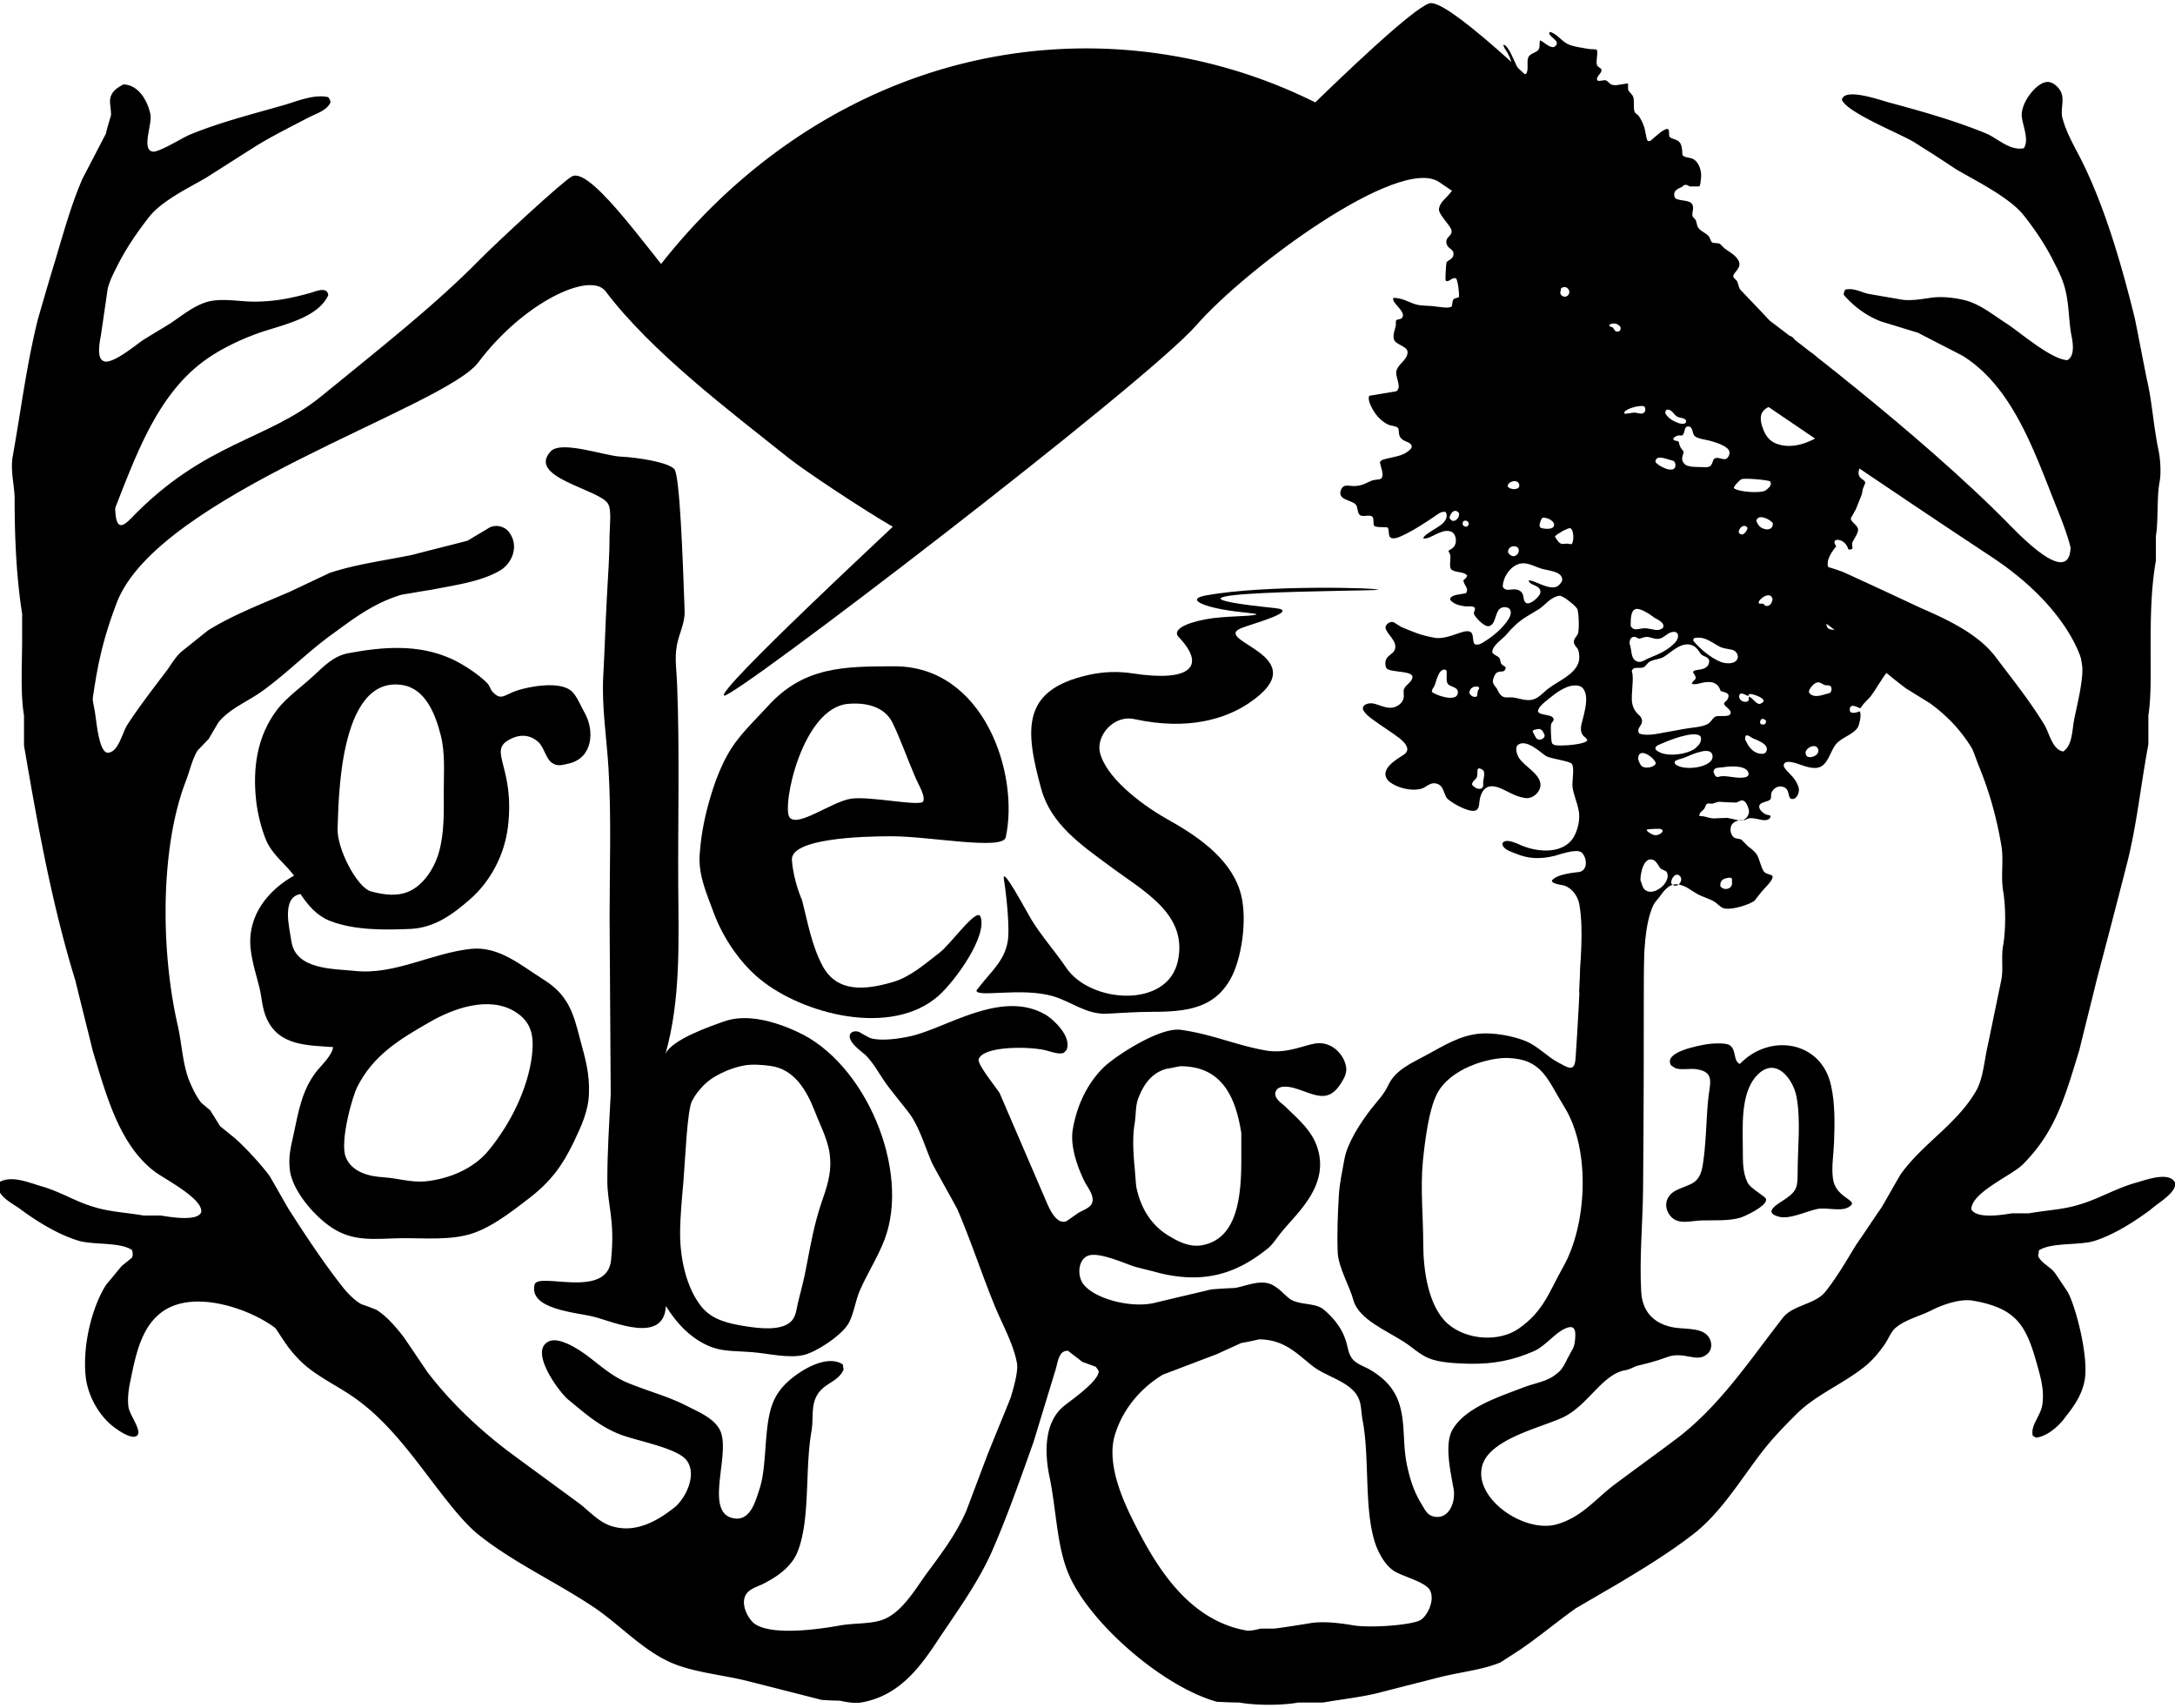<svg xmlns="http://www.w3.org/2000/svg" x="0px" y="0px" viewBox="0 0 579.8 455.2" enable-background="new 0 0 579.80 455.20"><path d="M240.2 141.9 363.8 34.7s-3.9-2.4-5.9-3.5a137 137 0 00-68.3-18.3c-46.8 0-88.5 23.8-116.3 61.3l-2.6 3.5z"/><path d="M193 185.4c1.9 1.4 112.6-83.4 125.9-98.7 13.4-15.3 54-45.3 64.7-38.2 7.8 5.2 98.4 67.7 147.1 99.8 20.4 13.4 25.8 28.3 25.1 33.7-1 8 1.7-12.4-.3-23.2-1.4-7.5-3-14.2-3.4-15.5-2-5.5 6 19.5-16-3-24.5-25.1-64.3-54.8-64.3-54.8S389.6-2 381 .9c-8.7 2.9-68.4 64.2-71.5 68.3-3.1 4.2-70.5 70.4-70.5 70.4-5-4.3-9.8-8.9-14.6-13.9-14-14.9-26.7-31.5-40.7-46.4-8.7-9.3-25.8-35-31.2-32.3-2.4 1.2-20.6 18.1-24.5 22.1-11.9 12.1-25.9 23.1-42.2 36.4-14.6 12-31.2 12.2-51 32.8-9.1 9.5 2.3-25.6-13.7-5-12.9 16.7-1.7 82.8 3.3 54.7 1.1-6.1 1.6-13.9 6.7-27.3 11-28.9 87.3-52 96.4-64.1 12.1-16.1 29.8-24.3 33.9-19 12.2 16.2 33.2 32 48.6 44.3 4.3 3.5 21 14.5 28 18.5 0 .1-46.8 43.5-45 45"/><path d="M261.4 262.6c2.8-3.6 6.3-6.5 7.2-11.5.7-3.5-.4-13.2-1-16.8-.5-3.6 5.5 7.7 7.4 10.9 2.7 4.4 6.2 8.3 9.2 12.7 6.3 9.5 27.1 11.1 29.8-1.8 2.7-12.6-9.3-18.6-18.5-25.5-7.3-5.4-15.3-10.9-17.9-20.2-4.4-16-5.4-26.5 12.6-30.5 4-.9 8-1 11.8-.4 15.7 2.4 19.5-2.1 12.2-9.7-1.7-1.8 1.4-3.6 7-4.7 5.3-1 11.9-.7 13.7-1.3.7-.3-4.2-.5-8.7-1.3-5.3-.9-10.2-2.8-4.7-3.8 15.9-2.9 46.2-2 45.9-1.5-.3.4-72 .3-27.4 4.9 6.6.7-5.9 4.1-8.8 5.2-9.3 3.5 20.8 7.4 1.6 20.2-6 4-15.9 7.3-30.3 4.2-5.7-1.3-10.3 4.5-9.3 8.8 1.5 6.5 10.5 13.6 17.7 17.7 7.9 4.4 16.7 10.2 19.6 19.1 2.1 6.4.8 16.7-1.9 22.5-4.3 9-12.1 9.9-21.6 9.9-4.1 0-7.9.3-12 .5-5.5.2-9.3-3.2-14.4-4.7-8.5-2.4-20.3.5-20.3-1.5z"/><path d="M238.5 177.6c-13.5 0-24.2.1-33.7 10.5-2.9 3.2-5.6 5.7-8.3 9.2-3.8 4.9-6.1 11.3-7.7 17.2-1.2 4.3-2 9-2.3 13.5-.3 5.5 1.9 10.2 3.8 15.4 2.4 6.5 7 13.3 12.3 17.6 11.5 9.4 35.1 15.5 47.6 4.4 4.6-4.1 13-15.9 11.2-21-.9-2.8-7.8 7.1-10.9 9.5-3.9 3-7.7 6.4-12.3 7.8-7.4 2.2-15 3-18.9-4.2-2.9-5.4-4-11.7-5.5-17.6 0 0-2.3-5-2.7-10.7-.3-5.7 18.4-6.3 26.6-6.3 10.1 0 29.6 3.8 30.4.3 3.7-16.9-5.8-45.6-29.6-45.6m7.6 36c-.7 1.5-14.3-1.5-19.3-.7-5.1.8-14.1 7.7-16.3 5s3.3-29.4 15.7-30.3c4.8-.4 9.6.8 11.7 5 2.2 4.5 3.9 9.5 5.9 14.1.8 2.1 3 5.4 2.3 6.9"/><path d="M212.5 275c-5.6-2.6-13.4-5-19.6-2.7-3.7 1.3-13.8 4.8-15.5 8.6 4.1-14.5 3.5-29.9 3.4-45-.1-17.8.4-35.6-.3-53.5-.1-3.4-.7-6.8-.1-10.2.5-3.1 2.2-6 2.1-9.2v-.3c-.5-14.4-1.3-35.7-2.7-37.6-1.5-1.9-10-3.2-14.5-3.4-4.1-.2-15.7-4.4-18.5-1.4-6.5 7 13.1 10.1 15.3 14 1 1.7.4 6.2.4 8.1 0 5.5-.4 10.9-.7 16.4-.4 7.2-.6 14.4-1 21.6-.4 8.1.9 16.1 1.4 24.2.8 13.4.3 26.7.3 40.1l.3 47c-.4 7.7-.9 15.3-.9 23 0 6.5 2.1 10.3 1 21.1-1 10.7-19.5 3.1-20.4 6.6-1.6 6.7 11.3 7.4 15.9 8.6 5.1 1.3 18.6 7.4 19.1-2.9 2.9 4.7 6.9 9 12.3 11 3.2 1.2 7.2 1 10.6 1.3 4.2.3 10 1.8 14.1.7 3.3-.9 9.4-4.9 11.4-7.9 1.6-2.3 2.1-6.5 3.3-9.2 2-4.6 4.8-8.9 6.6-13.6 7-18.5-5.1-47.2-23.3-55.4m6.5 45.5c-1.9 5.6-2.9 11.1-4 16.9-.6 3.4-1.5 6.6-2.3 9.9-.4 1.7-.5 3.6-1.8 4.9-2.7 2.7-8.9 1.8-12.2 1.3-4.3-.7-8.8-1.6-11.7-5.2-4.1-5.1-5.7-13-5.7-19.4 0-4.9.5-9.4.9-14.2.5-6.2 1-19 2.3-21.3s1.6-2.4 2.5-3.5c2.5-3 7.5-5.2 11.3-5.9 2.2-.4 4.8-.2 7 .1 6.5.8 9.8 6.7 11.9 12.1 1.6 4.2 3.9 8.2 4.1 12.8.3 4-1 7.8-2.3 11.5"/><path d="M144.9 261.1c-5.9-3.7-11.8-8.9-19.2-8.2-10.6 1.1-20.4 7-31 5.9-5.9-.6-15.8-.3-17-7.8-.6-3.9-2.7-11.8 2.4-12.7 2 3 4.3 5.7 7.7 7.1 6.6 2.6 14.6 2.5 21.6 2.2 6.4-.3 11.2-3.8 15.9-7.9 5.5-4.8 9.2-11.9 10.1-19.3 1.9-15.8-5.2-20 .1-23.1 3.2-1.9 5.9-1.3 7.8.3 1.7 1.3 2.1 4.5 3.8 5.7 1.5 1.1 2.8.6 4.6.2 6.3-1.5 6.9-8.7 4.1-13.6-1-1.7-2.1-4.7-3.7-5.9-3.2-2.4-10.6-1.1-14.1 0s-4.3 2.9-6.6.5c-.7-.7-.8-1.7-1.6-2.5-2.4-2.4-6.6-5.1-9.5-6.4-8.8-4-18.3-3.2-27.4-1.5-3.9.7-6.5 3.4-9.3 6-3.1 2.9-7.1 5.7-9.6 8.9-5.5 7.1-6.7 15.8-5.7 24.6.4 3.4 1.4 7.4 2.7 10.5 1.7 3.8 4.9 6 7.4 9.3l.5-.3c-7.4 4-13 10.9-12.1 19.7.4 3.7 1.5 7 2.4 10.6.6 2.6.7 5.5 1.9 8.1 3.3 7.3 10.8 7.1 17.7 7.6-.3 2.3-3.2 4.9-4.6 6.7-3.7 4.9-4.6 10.3-5.9 16.4-.8 3.7-1.5 6.1-1 9.9.7 4.8 5.2 10.4 9.1 13.6 5.9 4.9 11 4.7 18.2 4.4 6.2-.3 13.3.6 19.4-.8 6-1.3 12.1-6.1 16.9-9.8 5.9-4.5 9-8.8 12-15 2-4.2 4-8.4 4.1-13.1.2-5.3-1-9.4-2.4-14.5-1.8-7.2-3.3-11.8-9.7-15.8M90 220.7c.3-5.4-.1-40.9 17.3-38.1 6.2 1 8.8 7.9 10.2 13.4 1.2 4.7.8 9.9.8 14.8 0 5.5.2 11.1-1.3 16.4-1.2 4.2-4.1 8.8-8.2 10.5-2.9 1.2-6.2.9-9.9-.1s-9.2-11.5-8.9-16.9m51.8 60.7c-1.1 8.9-5.8 18.3-11.6 25.3-4 4.9-10.7 7.6-16.9 8.2-3.8.3-7-.8-11-1.1-3.6-.2-8.4-1.2-10.1-5.3-1.7-4 1.7-16.3 3.1-18.9 4.2-8.3 11.2-12.6 19.3-17.2 6.2-3.6 15.7-7 22.6-2.8 4.6 2.8 5.2 6.6 4.6 11.8m303.7 2.6c-2.3-3.6 7.3-5.3 9.7-5.7 1.4-.2 4.9-.4 5.9.3 1.9 1.3.8 4.1 2.7 5 7.9-8.3 21.7-6.2 24.3 5.7 1.1 4.8 1 10.3.8 15.4-.1 2.9-.7 6.3-.3 9.3.5 5 6.2 5.8 4.9 7.2-2 2.2-6.5.4-9.3 1.1-2.7.6-7.3 2.8-10 2-4.6-1.2 0-3.5 2-4.9 2.8-2 3-3.1 3-6.8 0-6.5.9-14-.3-20.3-.9-4.7-5.6-11-10.6-5.6-4.5 4.8-3.7 14.1-3.7 20.3 0 2.9 0 5.5 1.2 8.1.8 1.8 5 3.8 5 4.6.2 1.8-5.8 4.6-7 4.9-3.2.9-7 .6-10.3.7-2.9.1-6.3 1.3-8.3-1.3-1.8-2.3-1.2-5.2 1.4-6.6 3.8-2 6.4-1.4 7.3-6.8.9-5.5.9-11.5 1.4-17 .4-4.7 2.1-7.8-3-8.6-1.6-.3-4.2.3-5.7-.3z"/><path d="M455.2 356c-2-2.3-6.8-1.6-9.7-2.3-4.8-1.1-7.7-4.2-8-9.4-.5-9 .4-18.1.5-27.2.2-20.9.2-41.6.2-62.6l-16.8 1.2c-.3 8.8-.8 17.7-1.4 26.5-.3 3.7-2 2.4-4.8.9s-5.3-4.3-8.5-5.6c-3.4-1.4-8.5-2.3-12.2-2-5.4.5-9.6 3.2-14.4 5.8-3.9 2.1-8.1 3.9-10 7.9-1.2 2.6-2.9 4.2-4.6 6.4-2.8 3.6-6.3 9-7.1 13.3-.6 3.5-1.3 6.3-1.5 9.8-.3 5-.5 10.2-.3 15.2.2 3.9 3.2 9 4.2 12.7 1.4 5.1 9.1 8.2 13.5 11.1 2.2 1.4 4.1 3.3 6.5 4.3 3.1 1.3 7.6 1.4 11 1.5 6.4.1 11.5-.9 17.2-3.4 3.1-1.4 5.5-4.9 8.5-6.1 2.7-1.1 2.6 1.3 2.3 3.7-.3 3.1-3.9 5.6-2 8 0 0 13.8.8 26.7-4 4.1-1.5 7.4 1.2 9.9-.3 2.1-1.1 2.3-3.6.8-5.4m-38.5-18.3c-3.7 6.5-5.1 11.7-11.8 16.4-5.3 3.7-13.9 3.1-18.9-1.2-5.3-4.6-6.6-14.5-6.6-21.3 0-7.4-.8-14.7-.1-22.1.6-5.8 1.6-13.8 3.8-18 3.5-6.8 13.9-9.7 19-9.5 9.1.4 10.3 5.6 15 13.2 7 11.4 5.9 31.4-.4 42.5"/><path d="M579.8 315.2c-1.6-3.1-8-.6-10.6.1-5.5 1.6-9.8 4.3-15 5.8-4.1 1.3-8.8 1.5-13.3 2.3h-4.6c-2.9.5-9.5 1.5-10.8-1.1.1-4.5 10.8-9 13.7-11.9 8.6-8.6 11.1-17.4 15.1-30.5 1.5-6.2 3.1-12.4 4.6-18.6 2.8-10.6 5.6-21.3 8.3-31.9 2.5-10.2 3.5-20.3 5.5-31v-7.7c.8-5.1.6-11.7.6-17.6 0-8.5.1-16.3 1.4-23.6v-6.6c.7-4.1.2-10.4 1-14.5.5-2.7.1-6.8-.4-8.9-1.3-6.5-1.6-12.4-3-18.4-1.1-5.4-2.1-10.8-3.2-16.2-3.6-14.6-8.1-30-14.3-42.3-1.8-3.6-3.8-6.8-5-11.1-.6-2.3.6-4.9-.4-7-.5-1.1-2.2-3-4.1-2.6-2.7.5-6.9 5.8-6.3 9.5.4 2.6 1.9 6 .5 8.1-3.7.8-7.1-2.7-10-3.9-8.2-3.4-17.1-5.9-26-8.3-2.5-.7-11.9-4-12.5-.7 1.4 3.4 15.2 8.9 19.1 11.2 3.8 2.4 7.6 4.8 11.3 7.3 5.5 3.2 14.2 7.5 18 12.2 3.1 3.9 6 8.2 8.3 12.9 1.3 2.5 2.5 5 3.1 8.1.8 3.8.7 7.6 1.4 11.1.5 2.5.8 5.6-1.1 6.6-4.4-.2-12.8-7.6-16.4-9.9-3.3-2.1-6.9-5.1-11-6.1-2.5-.6-6.1-1.1-9.2-.6-2.1.3-5.4.9-7.9.4l-8.7-1.5c-1.9-.5-3.8-1.6-6-1.1-.2.4-.4.7-.4 1.4 2.6 3 6 5.6 10 7.1l9.8 3c4 2.1 8 4.1 12 6.2 12.8 8.1 18.5 24 24.4 39 1.6 4 3.3 8.1 4.4 12.5 1.1 4.3 1.5 9.7 1.5 14.7 0 5.2.6 11.2 1.4 16 .6 3.2-1.3 10.9-1.9 13.8-.8 3.5-.5 7.7-3.1 9.4-2.8-.4-3.7-4.8-4.9-6.9-3.9-6.5-8.7-12.4-13.2-18.4-4.6-6-12.6-9.8-20-13-6.8-3.2-13.7-6.4-20.5-9.5-8-3.1-16.7-3.6-25.9-5.6-3.9-1.1-7.8-2.1-11.7-3.2-1.7-1-3.3-2.1-5-3.1-1.5-.8-3.6-1.2-5-.1-4.2 3.1-2 9.1 1.5 11.2 6.4 3.8 15.2 3.8 23.7 5.8 5.1 1.3 10.1 3.5 14.1 6.1 8.9 5.9 16.6 13.6 25 19.9l6.3 3.9c4.6 3.3 8.5 7.4 11.4 12.3.7 1.7 1.3 3.5 2 5.2 2.5 6.2 4.4 12.8 5.7 20.4.7 4-.2 7.9.5 12.3.7 4.1.7 10.2 0 14.3-.6 3.4.1 6.1-.5 9.3l-3.6 17.4c-1 4.3-1.2 8.9-3.2 12.3-5.2 8.9-14.3 14-20.1 22.2-1.7 2.9-3.3 5.8-5 8.7-2.3 3.3-4.5 6.7-6.8 10-2.7 4.4-5.1 8.6-8.2 12.5-2.7 3.4-8.6 3.5-11.3 6.9-8.9 11.4-16.8 23.5-28.4 32.3-5.6 4.2-11.3 8.3-16.9 12.5-4.8 3.7-8.4 8.4-15 10.3-8.5 2.4-21.7-6.5-20-15.1 1.4-7.3 14.8-10.4 21.2-13.2 7.1-3.1 10.8-11.8 17.2-12.8 1.8-.3 7.9-3.7 8.3-5 0-.3-.1-.6-.1-1-2.7-1.6-15.4-2.5-19.7-1.4-2.4.6-3 2.5-4.1 4.5-1.7 3.2-1.9 3.1-3.4 4.3-2.1 1.6-5.3 2.1-8 3.1-6.7 2.6-15.5 5.3-19.1 11.2-2.4 3.9-.6 11.4.2 16 .6 3.7-1.4 8.3-5.4 7.3-1.7-.4-2.3-1.9-3.1-3.2-2-3.2-3.2-6.7-4.1-11.3-.9-5-.4-10-1.6-14.5-1.2-4.8-4.1-7.7-7.9-10-1.8-1.1-4-1.6-5.1-3.3-1-1.4-1-3.2-1.7-5-1.1-3.3-3.7-6.3-6.2-8.2-2.4-1.4-5.8-.9-8.3-2.3-2-1.4-3.6-3.8-6.3-4.4s-6.2.9-8.6 1.3c-2.1.1-4.3.2-6.4.4-4.9 1.2-9.8 2.3-14.7 3.5-6.5 1.7-16.8-1.1-19.5-5.2-1.6-2.5-1-6.7 1.8-7.4 2.9-.8 9.8 2.3 12 3 2.2.6 4.4 1.1 6.6 1.7 12.9 3.2 21.4-.5 28.8-6.4 1.4-1.1 2.4-2.7 3.5-4.1 4.1-5.2 13-12.4 10-22.5-1.4-4.9-5.3-8-8.5-11.2-.9-.9-3.7-2.5-2.6-4.4.8-1.5 3.4-1.1 5.1-.6 5.2 1.6 8.7 4.2 12.2-1.4.6-1 1.7-2.6 1.3-4.5-.6-3.2-3.9-6.9-8.5-6-3.5.7-7.7 2.7-12.9 1.8-8.3-1.5-14.1-4.3-22.6-5.5-5.8-.8-17.9 7.3-20.7 10.1-4 4-6.9 9.5-8.1 16.3-.9 5 1.7 11.2 3.2 14.2.6 1.2 2.7 3.7 1.9 5.6-.6 1.4-2.6 1.9-3.8 2.7l-3 2.1c-3.2 1.2-5.2-5-6.1-6.9-3.9-9.1-7.8-18.1-11.7-27.2-.9-1.5-6.1-7.8-5.6-9.1 1.3-3.5 13.2-3.4 17.6-2.4 1.4.3 3.8 1.3 5.1.7l.7-.7c1.5-3.6-3.4-8-5.2-9.2-11.8-7.3-26.6 3.3-36.4 5.5-2.7.6-7.7 1.4-10.7.5-1-.5-1.9-1-2.9-1.6-1-.4-2.1-.2-2.5.6-.7 2 3 4.5 4.1 5.5 2.4 2.4 3.9 5.5 6 8.3 1.9 2.5 3.9 4.9 5.8 7.4 2.7 3.8 4 8.6 6 13.2 2.2 4.1 4.5 8.1 6.7 12.2 3.5 8.1 6.3 16.7 9.7 25.1 1.9 4.9 5.3 10.7 6.2 16 .4 2.3-1.1 7.2-1.7 9.2-2 5-4.1 10-6.1 15-1.9 5-3.8 10.1-5.7 15.1-2.7 6.2-6.7 11.5-10.5 16.6-3 4.1-6.3 10-11.2 12.2-3.5 1.5-7.8 1-12.2 1.8-5.6 1-17.7 2.7-22.4-.4-1.7-1.1-4.2-5.4-2.3-8.1.9-1.3 2.9-1.9 4.4-2.6 3.7-1.9 7.4-4.4 9.1-8.3 3.6-8.7 2-21.9 3.8-32.3.5-2.8.1-5.2.7-7.7 1.4-5.4 6.2-4.9 7.9-8.9-.1-.4-.2-.9-.2-1.3-3.6-2.4-9 .5-11.3 2-3.2 2.1-6.1 4.7-7.5 8.6-2.4 6.4-1.3 16.3-3.5 22.8-1 2.9-2.3 8.4-6.8 7.6-8-1.4-.9-16.8-3.5-23.1-1.4-3.5-6-5.3-9.3-7-4.9-2.5-10.5-3.9-15.9-6.2-3.7-1.6-6.9-4.4-9.9-6.7-1.7-1.3-7.5-5.5-10.6-4.2-5.7 2.5 2.9 13.8 5 15.5 4.3 3.5 8.2 7.1 13.8 9.3 4.6 1.8 15.2 3.6 17.8 6.9 3.1 4-.6 10.6-3.2 12.6-3.8 3-9.9 7.1-16.7 5-3.4-1-6-4-8.6-6l-16.9-12.4c-8.8-6.4-17-14-23.6-22.6l-6.3-9.3c-2-2.6-4.6-5.7-7.4-7.4-1.3-.5-2.5-1-3.8-1.4-1.7-.8-3.6-2.8-4.8-4.2-5.3-6.7-10.2-14.1-14.8-21.3-1.7-2.9-3.3-5.8-5-8.7-2.2-3-7.1-8.4-10-10.7l-3.2-2.6c-.9-1.4-1.8-2.9-2.7-4.3-.8-.6-1.5-1.3-2.3-1.9-1.3-1.6-2.4-3.9-3.2-5.8-1.8-4.4-2-9.9-3.1-14.8-4.6-19.9-4.7-47.4 2.1-65.1 1.1-2.8 1.7-5.9 3.2-8.3 1-1 1.9-2 2.9-3 .9-1.5 1.7-2.9 2.6-4.4 3-3.8 8.1-5.7 12-8.6 6.2-4.5 11.7-10.1 18-14.7 5.8-4.2 11.2-8.5 18.9-10.8 2.6-.4 5.2-.9 7.9-1.3 6.6-1.3 13.4-2.2 18.4-5.2 3.3-2 5.1-6.8 2.1-10.4a4.3 4.3 0 00-5-1c-1.9 1.2-3.9 2.3-5.8 3.5-4.9 1.3-9.9 2.5-14.8 3.8-7.9 1.6-15 2.5-22 4.8l-10.8 5.1c-7.4 3.2-15 6.1-21.6 10.2-2.3 1.8-4.6 3.7-6.9 5.5-1.6 1.3-2.7 3.2-3.9 4.9-3.6 4.8-7.3 9.5-10.7 14.7-1.3 1.9-2.3 7-4.9 7.5-2.8.8-3.4-8.9-3.9-11.4-1.2-6-1.7-12-.6-18.4.4-2.5.1-5.3.5-7.3 1-5.1.1-10.2 1.2-14.9 1.1-5.2 3-9.7 4.8-14.2 5.9-15.1 11.6-30 24-38.7 4.4-3.1 10.6-6 16.2-7.7 6.1-1.9 13.7-3.9 16.2-9.3-.2-2.3-3-1.2-4.5-.7-4.6 1.3-9.4 2.4-15.3 2.4-4 0-9-1.1-12.9.2-3.6 1.2-6.5 3.7-9.4 5.6-2.4 1.5-4.8 2.9-7.2 4.4-1.6 1-8.5 6.9-10.7 5.6-1.7-.8-1-4.8-.6-6.8L28.7 77c.6-2.4 1.7-4.4 2.7-6.4 2.4-4.7 5.2-8.7 8.2-12.6 3.4-4.4 10.3-7.7 15.3-10.6 4.6-2.9 9.1-5.8 13.7-8.7 4.3-2.6 8.9-4.9 13.5-7.3 2.1-1.1 5-1.9 6-4.1-.1-.8-.3-1-.6-1.4-3.8-.9-8.6 1.2-11.8 2.1-8.7 2.5-17.1 4.6-25.1 7.9-1.8.7-8.4 4.9-10 4.5-2.9-.7 0-7.2-.5-9.9-.7-3.5-3.1-7.9-7.2-8-1.8 1-4 2.2-3.5 5.5.1.9.2 1.8.2 2.7-.5 1.7-1 3.3-1.4 5-2.1 4-4.1 7.9-6.2 11.9-3 6.9-5 14.2-7.3 21.9-1.6 5.2-3.1 10.4-4.6 15.6-3 12-4.4 23.6-6.7 36.5-.7 4 .5 7.8.5 11.4 0 10.7.5 21.1 2 30.6v6.8c0 6.6-.5 14.4.5 20.3v8c3.8 22.3 7.6 42.9 13.7 62.7 1.5 6.2 3.1 12.4 4.6 18.6 3.8 12.6 7.3 25.4 16.7 32.4 2.4 1.8 13.1 7.3 12.2 10.8-1.1 2.4-8.2 1.2-10.7.8h-4.6c-4.6-.8-9.2-1-13.3-2.3-4.8-1.4-8.6-3.9-13.6-5.4-3.6-1-8.5-3.3-11.9-1-.8 3.3 3.9 5.5 5.8 6.9 4.3 3.2 10 6.8 15.6 8.5 4.1 1.2 11.1.3 14.3 2.5.2.8.3 1.5-.1 2.1-.9.7-1.7 1.4-2.6 2.1-1.4 1.6-2.7 3.3-4.1 4.9-3.4 5.1-6.4 15.2-5.6 24.2.5 5.9 4.1 11.5 8 14.2 1.1.8 5 3.5 6 1.6.6-1.5-2.1-5.1-2.5-7-.4-2.2 0-5.2.4-6.9 1.6-8.1 3.2-15.1 8.9-19 8.7-5.8 23.6-.2 29.8 4.6 1 1.4 1.9 2.9 2.9 4.3 1.6 2.3 3.8 4.7 6 6.4 4.1 3.2 9.1 5.5 13.2 8.6 9.6 7.1 16.4 17.6 23.8 26.9 2.5 3.1 5.3 6.5 8.3 8.9 9.3 7.4 20.3 12.4 30.4 19.1 6.7 4.4 12.8 11.2 20.3 14.7 6 2.8 13.7 3.4 20.7 5.1 6.7 1.7 13.4 3.4 20 5.1 1.6.1 3.2.2 4.8.2 1.5.3 3.7.8 5.7.5 10.7-1.8 16.3-10.2 21.3-17.8 4.7-7 9.9-14.2 13.5-22.2 4.1-9.3 7.7-19.6 11.2-29.4l5.7-18.7c.6-1.7.7-3.6 1.7-4.9.3-.4 1.1-.9 1.9-.7 1.2 1 2.5 1.9 3.7 2.9 1.2.4 2.4.9 3.6 1.3.3.4.6.8.8 1.2-.1 2.7-7.2 7.6-9.2 9.2-5 4-5.5 11.5-3.9 19.1 1.8 8.7 1.9 18.2 5 25.6 5.4 13 25.1 30.2 39.6 34.2 2 .1 4 .2 6 .2 4.3.8 11.4.8 15.7 0h6.6c5.7-1 11-1.5 16-2.9L384 447c5.7-1.4 11.2-1.9 16-3.9l5.1-3.3c5.3-3.6 10-7.6 15.1-11.2 3.5-2 7-4.1 10.5-6.1 7.2-4.3 14.6-8.8 21.1-13.9 7.1-5.7 12.1-14 17.6-21.2 2.8-3.7 6.1-7.1 9.4-10.4 5.2-5.2 12.3-8 18.1-12.6 2.1-1.6 4.1-4 5.6-6.2 1-1.5 1.7-3.5 3.1-4.5 2.5-2 6.2-2.9 9.2-4.4 2.3-1.2 7.5-3.3 11.2-2.6 11.4 2 14.1 6.4 17 16.9.8 2.9 2.1 6.9 1.4 11-.5 2.9-3.2 5.4-2.5 8.1.3.2.6.3.8.5 2.9-.3 5.7-2.8 7.2-4.6 2.3-3 4.7-5.8 5.7-10.1 1.5-6.3-2.4-20.8-4.5-24.3-1.1-1.6-2.2-3.3-3.3-4.9-1.3-1.7-3.5-2.5-4.5-4.5.1-.5.2-1 .2-1.5 3.3-2.2 10.6-1.3 14.7-2.5 5.4-1.7 10.8-5.2 15-8.3 2.1-1.9 7.2-4.7 6.6-7.3m-277.4-15.3c.5-2.8.2-5.1 1.1-7.3 1.4-3.6 3.5-6.6 7.4-7.7 1.3-.2 2.5-.5 3.8-.7 11.1 0 14.7 8.3 16.2 17.8v7.3c0 10.6-1.4 20.9-10.4 22.6-3.7.7-7.1-1.4-9.1-2.6-4.4-2.7-7.3-7.1-8.5-13-.2-1.9-.3-3.9-.5-5.8-.3-3.4-.5-7.4 0-10.6m76.3 131.9c-2.3 1.4-13.7 2.2-18.1 1.4-2.9-.5-8-1.2-11.6-.5-3.1.5-6.2 1-9.3 1.4h-3.6c-1.1.2-2.5.7-3.9.5-14.9-2.7-23.4-16-29.4-27.8-2.7-5.3-8.1-16.1-5.6-24.3 2.1-7 7-12.6 12.8-16.1 4.8-1.8 9.7-3.7 14.5-5.5 2.1-1 4.2-1.9 6.3-2.9 1.6-.3 3.2-.6 4.8-1 6.9 0 10.4 4.1 14.3 7.1 3.6 2.9 10.4 4.2 12.3 8.7.8 1.9.6 3.7 1.1 6.1 1.9 10.4.2 24.3 3.6 33.3 1 2.5 2.6 5.2 4.8 6.6 2.3 1.4 8 2.8 9.4 4.9 1.6 2.7-.6 7-2.4 8.1"/><path d="M505.2 172.3c.3-.5 1.1-.6 1.3-1.2.3-.9-.7-1.7-1.1-2-3-2.4-5 .7-8.5.1-1.8-.3-3.2-1-5-1.3-1.4-.2-4.2.4-4.8-.7-.7-1.4.6-2.9 1.2-3.5 1.9-1.9 6.8-2.8 7.2-6 .4-3.6-7-3.6-8.1-6.4-.7-1.8.7-3.8 1.4-4.8.2-.3.5-.6.7-.9-.2-.3-.4-.6-.5-1 0-.9 1.1-.8 1.8-.5.9.4 1.6 1.2 1.9 2.3.4.2.8 0 1.1-.1.1-.5-.2-1.1 0-1.7.3-.8 1.7-2.6 1.5-3.6-.2-1.1-2.1-2-1.9-2.9.4-.8.9-1.5 1.3-2.3.5-1.3 1.1-2.7 1.6-4l.3-1.5.6-1.5c.2-1.2-2.4-.9-1.6-3.7.6-1.8 2.4-2.5 3.1-4.1.9-2.2-2.5-3.2-1.7-5.2.2-.6.8-.8 1.2-1.2-.4-2.6-4.1-2.5-6.3-1.7q-3 1.2-5.7 2.7c-2.6 1.5-6.6 3.9-11.1 3.1-3.1-.6-4.4-2.2-5.3-4.9-.4-1.1-.7-2.9 0-3.9.8-1.4 2.6-1.8 4.4-2.3.4-.8 0-2.8.7-3.3.9-.7 2.4-.4 3.5-.9.4-.2.5-.6.7-1 .4-.5 1.1-.9 1.7-1.1 1-.3 2.9 0 3.7-.6 1.1-.6-.8-2.6-.6-3.4.1-.6.8-.8.6-1.6-.3-1.4-4-2.7-5.1-3.7-.8-.7-.9-2-2.1-2.4-1.9-.5-4.1 1.8-5.7.9-.7-.4-.4-1.3-.6-2.3-.2-1.3-.5-2.6-1-3.6-1.3-2.6-3.5-3.6-5.1-5.7-.5-.6-.9-1.3-1.2-2-.2-.6-.4-1.2-.6-1.9-.3-.4-.7-.7-1-1.1-.5-1.2 2.7-2.4 1.2-4.7-.8-1.3-2.4-2.1-3.6-3l-1.2-1.2c-.6-.3-1.6-.1-2.1-.4-.4-.3-.5-1.1-.8-1.5-.7-1-2.1-1.3-2.8-2.3-.5-.6-.4-1.3-.8-2.2-.3-.3-.5-.6-.8-.9-.3-1.2.6-2.3-.2-3.4-.9-1.2-4.3-.6-4.6-1.8-.5-1.9 1.1-2.2 2-2.7.2-.2.4-.4.7-.5.6-.2 1 .3 1.4.4h2.5c.3-.5.3-1 .4-1.8.4-2.4-.6-4.7-2-5.5-.7-.4-2.6-.4-2.9-1.1 0-.5-.1-.9-.1-1.4-.1-.7-.2-1.4-.6-1.9-.6-.9-2.2-.9-2.7-1.5-.4-.6.1-1.8-.5-2.1-.9-.3-3.4 2.1-4 2.6-.3.2-.8.9-1.4.5-.3-.2-.7-3.4-1-3.9-.3-.9-.8-1.9-1.3-2.6-.3-.5-1-.7-1.2-1.3-.3-1 0-2.8-.3-3.8-.3-.9-1.2-1.3-1.4-2.1v-1.5c-.2-.2-2.8.5-3.6.4-1.4 0-1.6-1.1-2.4-1.3-.6-.1-1.4.3-2.1.1-.1-.1-.2-.3-.2-.4.1-1.1 1.4-1.6 1.2-2.6-.3-.5-1-.6-1.2-1.2-.3-1.2.3-2.7 0-4-.6-.3-1.7-.1-2.5-.3-1.6-.3-3.3-.5-4.7-1-2.2-.8-3.1-2.8-5.3-3.5-1 .9 2.1 2 1.8 3.2-.9 2.3-3.5-.7-4.4-.9h-.1c-.2 1 .1 2-.5 2.6-.7.7-2.2.9-2.6 1.9-.5 1.2.2 3.4-.6 4.4-1.2.3-1.7-.9-2.2-1.6-.8-1.3-2.4-6-3.8-6.2-.1.6.6 1.4.9 1.9.7 1.2 1.3 2.6 1.5 4.2.2.9-.2 1.7-.5 2.2-1.5 2.2-3.9 1-5.9.2h-.3c-.2 1.2.2 2.6.3 3.7-.1 1.3-.1 2.6-.1 3.9.1.8.4 2.3.1 3-.2.7-.9 1.2-1.3 1.7-1 1.3-2.3 2.4-3.1 3.9-.6 1.4.8 2.3.1 3.1-.7 1-2.9 1.9-3.2 3.2-.1.6 1 .7 1.2 1.3.2.9-.7 3-1.1 3.6-.9 1.5-2.1 2.8-3.2 4.1-.9 1.1-2.3 2-2.6 3.7-.3 1.3 2.6 4.1 3.2 5.4.8 1.9-1.6 1.9-1.2 3.9.3 1.3 1.5 1.4 1.8 2.3.4 1.8-1.2 2-1.8 2.7-.1.2-.4 4.7-.2 4.9l.1.1c.9.3 1.6-1.1 2.6-.7.5.2 1 4.4.8 5-.3.2-.7.2-1.2.4-.6.3-.5 1.4-.7 2.1-.9.6-3.1.1-4.3 0-1.9-.3-3.8-.1-5.4-.6-1.9-.6-3.5-1.7-5.8-1.7l-.1.1c-.4 1.3 3.2 3.3 2.5 5-.3.8-1.4.4-1.8 1v1.2c-.2 1.1-.9 2.6-.5 3.8.5 1.5 4 1.8 3.6 3.7-.3 1.9-2.3 2.7-2.9 4.5-.6 1.6 1.6 4.5-.1 5.6l-7.2 1.2c-.4.8.2 2.2.5 2.8 1 2.1 2.5 3.9 4.6 4.9.6.3 1.9.3 2.5.8.4.4.2 1.3.4 1.9.1.5.5 1 .8 1.2.6.6 2.3.8 2.5 1.7.2.7-.7 1.3-1.1 1.6-1.4 1.1-3.3 1.3-5.3 1.8-.7.2-1.7.3-2 .9-.2.8 1.5 3.7.1 4.6l-2 .3c-1.5.5-2.4 1.3-4.2 1.5-1.9.3-3.5-.8-4.3 1-1.2 2.9 3 2.7 4 4.1.5.7.3 2.4 1.2 2.8s2.4-.3 3.1.3c.5.4.2 1.8.5 2.4.4.6 2.9.3 3.6.5.5.6.1 2.3.8 2.7 1.1.7 3.4-.7 4.1-1 2.6-1.3 5-2.9 7.4-4.5.8-.5 2-1.7 3.2-1.3.6 1 0 2.1-.5 2.7-1 1.3-5.3 3.1-5.5 4.3 1.8.4 4.5-2.5 7.1-1.9 1.6.3 2.1 2.8 1.1 4.1-.4.5-1 .8-1.5 1.1.2.4.3.7.5 1.1.2 1-.4 3.3.3 3.9 1.1.9 3.4.5 4.2 1.6-.1.7-.7.9-1 1.3.1 1.3 1.6 2.1.7 3.4-1.5.4-3.6.3-4.2 1.4-.2.5.5.9.8 1.1.8.6 1.8.8 3 1 .8.1 2-.1 2.5.2.7.5-.1 1.2 0 1.8.2.8 2.8 3.6 4 3.3 1.9-.4 1.6-3.7 3-4.7.7-.5 1.9-.5 2.5.1.9 1.1-.2 2.7-.8 3.5-1.5 2-3.5 3.7-5.7 5.1-.8.5-1.7 1.2-2.8.8-.8-1.1 0-3.1-1.5-3.4-.9-.2-1.8.2-2.5.4-1.6.5-4.4 1.7-6.6 1.3-3.7-.6-6.1-1.7-9-2.9-.6-.4-1.3-.8-1.9-1.2-.9-.4-1.9.3-2.2 1-.5 1.2 2.1 3.1 2.5 4.9.5 2.8-2.6 2.4-2.6 5 0 .6.1 1 .3 1.3 1 1.3 7.4.5 6.9 2.6-.3 1.2-1.7 1.8-2.2 2.9-.3.7 0 1.5-.1 2.3-.2 1.3-1.3 2.2-2.5 2.6-2 .6-4-.7-5.7-1-1.2-.2-2.6.3-2.7 1.2-.1 1.1 2.1 2.7 2.8 3.2 2.3 1.7 4.8 3.2 7 4.9.7.6 1.7 1.4 2 2.5.3 1.2-.8 1.8-1.4 2.2-1.4.9-5.7 3.4-4 6.1 1.1 1.8 6 3.6 9.3 2.6 1.3-.4 2.4-2 4.3-1.2 1.5.6 1.5 2.3 2.3 3.6.6 1 5.6 3.9 7.5 3.5 1.4-.3 1.1-1.9 1.4-3.2.3-1.4 1-2.8 2.3-3.2 1-.3 2.2 0 2.9.3 2.3.9 4.1 2.3 6.8 2.7 2.2.4 4.5-1.9 4.1-4-.5-2.7-4.3-4.5-5.7-6.7-.5-.8-1.2-2.8-.2-3.5 2.3-1.6 6.1 2.2 7.4 3s6.3 1.3 6.9 2.1c.8 1 0 4.7.2 6.3.4 2.3 1.2 3.9 1.6 6 .6 2.7-.4 5.8-1.4 7.4-2.6 4.1-8.8 4.1-13.7 2.1-1-.4-4.4-2.2-5.2-.6 0 1.6 2.3 2.2 3.5 2.7 3.3 1.4 6.5 1.6 10.5.6 1.4-.4 5.2-1.7 6.7-1.1 1.3.5 2.1 3.2 1.1 4.6-.8 1.1-1.9.8-3.5 1.1-1.8.3-4.2.8-5.1 2-.1 1 2.9 1.1 3.7 1.5 1.8.8 3.2 2.7 3.6 4.8 1.3 7.4.1 15.6 0 23.6 2.3 0 3.8 50.9 6.5 28.2s7.4-26.4 10.6-26.4c0-7.9-.1-18.2 2.2-24.1.6-1.6.9-1.8 1.9-3 1-1.3 2.4-3.7 4.8-3.6 2.2.2 3.7 1.6 5.3 2.5 1.5.9 3.4 1.3 4.8 2.2.8.5 1.4 1.4 2.4 1.7 2.3.6 7-1.1 8.2-2 .8-1 1.6-2.1 2.5-3.1.5-.6 2.6-2.5 2.3-3.5-.2-.4-1.8-.5-2.3-1.2-.9-1.3-1.1-3.4-2-4.7-.6-.8-1.4-1.4-2.2-2l-1.8-1.8c-.6-.3-1.5-.2-2-.6-.8-.6-1.2-2.2-.6-3.3.5-.8 1.4-1.2 2.5-1.3h1c.3-.1.5-.3.8-.4.9-.3 2.1 0 3 .2 1.2.3 2.9.5 3.1-.9-.3-.3-.7-.2-1.2-.4-.6-.2-1.7-1.1-1.8-1.8-.4-1.5 2.1-1.5 2.8-2.1.5-.4.2-1.1.4-1.8.3-1 1.6-2.1 3-1.7 2 .5 1.3 2.7 2.2 3.2 1.3.5 2.4-1.4 2.1-2.9-.6-2.1-1.9-3.2-3.2-4.6-.3-.4-1.1-1.1-.7-1.8.4-.8 1.8-.5 2.7-.3 1.6.4 4.3 1.8 6.4 1.3 2.6-.6 3.2-4.4 4.7-6.2 1.5-1.9 4.6-2.5 5.9-4.6.3-.6 1-3.2.5-4.1l-.1-.1c-.6.3-2.8 1-2.6-.6.2-1.7 2.1-.4 2.8-.2l.9-1.2c.6-.6 1.2-1.3 1.8-1.9 1.6-2.1 2.8-4.5 4.5-6.6.6-.8 1.5-1.2 2.3-1.8.9-.8-.4-2.1 1.6-2.5.6-.6-2.1-1.1-1.8-2.5M386.4 138c.1-.7.9-2.3 2-1.7 1.7.7-.9 4.1-2 1.7m5 2c-.2.4-.6.5-1 .3-.3-.1-.3-.3-.5-.5 0-.6.1-.8.4-1h.6c.2.1.3.1.4.3.3.2.3.7.1.9m-2.8 44.9c-.5 2.3-6 .4-6.9-.5 0-.8.5-1.1.7-1.6.5-1.2 1.1-4.7 2.9-4.3.1.1.2.2.3.2.2 1-.2 2.7.3 3.5.6 1 3.1.8 2.7 2.7m3.1-.1c0-1.4 1.2-2.1 2.5-1.7.1.2.1.2.1.5-.7.7-.2 1.4-.7 2.1-1 .2-1.5-.3-1.9-.9m3.7 23.4c-.1.6.1 1.2-.1 1.5-.6 1.3-2.6.1-2.9-.6.1-1 1-1.2 1.3-2 .2-.5.1-1.5.2-2.1.2-.1.3-.2.5-.2 1.7.5 1.3 1.5 1 3.4m20.7-131.3c.8-.7 1.9-.4 2.2.6.3 1.1-.9 2-1.8 1.4-.4-.2-.4-.4-.6-.8.1-.4.2-.8.2-1.2m-1.5 66c.2-.4 3.4-2.3 4-2.1 1 .4 1 3.5.4 4.2-.5.1-.9-.1-1.3-.1s-.9.1-1.3.1c-.9-.2-1.3-1.1-1.8-1.8q-.15-.15 0-.3m-.4-2.6c-.4.9-2.6.7-3.5.4-.1-.2-.2-.3-.3-.5 0-.7.4-1.9.8-2.2 1.2-.2 3.6 1 3 2.3m-4.7-96.7c.4-1.1 4.2-1.5 4 .3s-3.3 1.3-4 .1zm-4.5 85.6c.3 1.5-2.5 1.5-3.1.4.1-1.4 2.8-2 3.1-.4m-.8 18.8c-1 .7-1.9-.2-2.2-.8 0-1.1.9-1.9 2.2-1.5 1 .4.8 1.8 0 2.3m-8.3-100.3c-.4 1.7-2.7.7-3.2-.4-.1-2 3.7-1.3 3.2.4m-1-8.9c0-1.8 1.4-2.5 3.1-1.8 1.4 2-2.2 3.6-3.1 1.8m3.3 11.3c-.4-.3-.5-.8-.7-1.3 0-1 .2-2.1 1.3-1.9.6.1 2.4 1.7 2.2 2.6-.3.9-2 1.2-2.8.6m2.4 106.3c0-2.9 2.8-6.8 6.2-6.2 1.7.3 2.8 1 4.2 1.4 1.8.5 5 .7 5.4 2.5.2.7-.2 1.2-.5 1.5-1.5 2.1-4.9.2-6.5-.4-.6-.2-1.1-.5-1.8-.5l-.1.1c.4 1.4 3.5 1.1 3.1 3.3-.2.9-2.7 3.3-3.8 2.6s-.1-2.6-2-3.4c-1.6-.7-3.3.7-4.2-.9m2.7 29.5c-1-.1-2.1.2-2.8-.3-.8-.5-1.1-1.3-1.5-2.1-.4-.6-1.2-1.2-1-2.3.1-.5.6-1.7 1-1.9 1.1-.7 2.1.3 2.4-1.4-.3-.4-.9-.5-1.2-1-.3-.4-.2-1.1-.5-1.5-.4-.6-1.4-.7-1.9-1.5 0-2 2.9-3.6 3.9-4.9 1.4-1.7 3.1-3.3 5-4.5 1.3-.8 2.5-1.5 3.8-2.3 1.5-1.1 2.9-3 5.1-3.4 1-.2 4.4 2.7 4.8 3.4.5.8.6 5.2.3 6.5-.2.8-.9 1.2-1.1 2-.3 1.1.8 1.8 1.1 2.5.3.8.4 2.1.2 3-.8 3.5-5.5 5.3-8.1 7.3-1.4 1-2.4 2.5-4.3 3-1.8.4-3.5-.4-5.2-.6m6.5 11.1c-.4-.2-.9-1.5-1.2-1.9v-.3c.3-.3.5-.3 1-.4 1.2-.4 1.7.4 2.1 1.4.4.9-1.1 1.7-1.9 1.2m13.2.5c-.8.8-4.8 1.2-6.5 1.2-1.1 0-2.5.1-2.8-.7-.2-.4-.4-4.4-.2-5 .1-.5.9-.9.6-1.5-.5-1.2-3.4-.7-4.1-1.8 0-1.1 1.1-1.9 1.7-2.5 1.9-1.5 3.6-3.1 6.1-4.1 1.4-.5 3.3-.7 4.2.4 1.7 2.2.4 6.2-.2 8.7-.2.7-.5 1.7-.3 2.7.3 1.5 1.1 1.3 1.6 2.3v.3zm41.3-69.8c1.1-.3 6.7.2 7.6.6.6 1.1-.6 1.9-1.2 2.4-1.4.9-7.5.4-8.5-.6 0-.6 1.6-2.2 2.1-2.4m5.3 59.7c-1.2 1-2.4-1.6-3.4-1.7 0 .5 0 .8-.1 1.1-1.3.9-3.2-.6-2.2-1.9 1-.2 1.4.5 2.2.6 0-.3.1-.4.3-.5.7-.2 5.3 1.4 3.2 2.4m1.1 4.6c.1.2.1.4 0 .7-.2.5-.8.5-1.3.3-.1-.1-.2-.3-.2-.4 0-.5.1-.6.3-.9.6-.2.8 0 1.2.3m-4.6 14c.3 1.2-1.2 1.3-2.2 1.3-2.1 0-4.4-.8-5.9-.2-.9 0-.9-.7-1.2-1.3 0-1.4 1.4-1.1 2.6-1.3 2.4-.4 6.2-.4 6.7 1.5m-2.6-64.1c0-1 1-2.1 2-1.6l.3.3c.2.5-.9 2.2-1.7 1.8-.4-.1-.4-.2-.6-.5m-.4 32.4c.1.3.3.8.1 1.2-.5 1.5-2.8 1.5-4.3 1-2.7-1-5.8-3.6-7.5-5.7v-.4c.1-.1.2-.2.2-.3 3.3-.8 5.5 2 7.7 2.6 1.8.5 3.1.2 3.8 1.6m-12.8-60.6c1.1.2.7 2.1 1.7 2.7s2.2.7 3.5 1c1.5.4 2.9.8 4.1 1.5.7.4 1.9 1.2 1.3 2.5-.9 2.1-2.5.1-3.8.8-.7.4-.4 1.7-1.5 2.2-.5.2-1.4.1-2.1.1-2.4-.1-4.3.1-5-1.7-.3-.9.3-1.6.3-2.5-.7-.7-1.1-1.4-1.3-2.6-.4-.2-1.1-.2-1.4-.5v-.4c.3-.3.7-.6 1.2-.7.4-.1 1 .1 1.2-.1.8-.6.3-2.6 1.8-2.3m-6.3-4.2.3-.3c1.5-.2 1.9 1.5 2.9 1.9.9.4 1.9.2 2.3 1.1 0 1-1.2.8-2 .6-1.6-.6-2.8-1.3-3.6-2.7.1-.2.1-.4.1-.6m.9 13c.5.2 1.2.2 1.5.6.2.3.3.9.2 1.3-.6 2-4.9-.4-5.3-1.3.1-1.9 2.5-.9 3.6-.6m-3.8 42.2c.7.4 2.6 1.2 2.3 2.4-.2.6-1.1.9-2.1.8-.7-.1-1.4-.3-2.2-.4-1.9-.3-3.5 1.1-4.4-.7 0-1.6 0-4 1.2-4.4 1.3-.6 4.4 1.7 5.2 2.3m-9.7-76.3c-1.2 0-.9-.6-1.5-1.1-.3-.2-.6-.2-.9-.4v-.3c1.1-.7 2.3-.4 3 .6.1.7-.1 1-.6 1.2m1.9 21.9c-.1 0-.2-.1-.3-.1v-.3c.3-.9 4-2 5.3-1.6.4.5.4 1 .1 1.6-.2.1-.4.2-.5.3-.8.2-1.6-.3-2.5-.2q-.9.15-2.1.3m1.1 61.2c0-1 .4-2 1.6-1.7.3.1.5.3.8.4.7.1 1.5-.6 2.7-.4.9.2 2 .7 3 .4 1.1-.3 1.8-1.2 2.8-1.6.8-.3 1.8-.3 2 .6.2 1.1-.7 2.1-1.2 2.5-1.7 1.7-4 2.7-6.5 3.7-.8.3-2.1 1.4-3.2.9-1.8-.7-1.3-2.9-2-4.8m3.3 20.4c-.2-1.1-1.1-1.4-1.6-2.2-.5-.6-.8-1.3-1-2.3-.4-2.2.6-6.9-.1-8.4.2-1.7 2.4-.5 3.4-1.3.6-.5.9-1.2 1.7-1.5 1.1-.5 2.4-.5 3.4-1.1 1.8-1 5-4.6 8-2.9.9.5 1.3 1.3 1.9 2.1s2.5.7 2.2 2.3c-.2 1.1-1.1 1.6-2.1 1.8-.7.2-2 .1-2.2.8 1.4 2 .6 1.5-.3 2.9 0 .1.1.1.1.2.9.2 1.8-.1 2.6-.3 2.7-.6 4.3 0 5 2.2 1.4.4 2.8.6 1.7 2.4-.2.3-.8.5-.8 1 .1.8 2.4 1.7 1.6 2.8-.5.8-3.1.2-3.9.6-.9.5-1.2 1.6-2.3 2.1-1.8.8-4 .8-6.1 1.2l-6.6 1.2c-1.5.3-4 .6-5.3 0-1-1.4 1-2.1.7-3.6m3.6 7.8v-.4c.3-.7 1.3-.9 1.9-1.2 2.1-.9 4.2-1.7 6.7-2.2 1.1-.2 3.2-.4 3.5.6.3 1.2-.6 2.2-1.1 2.6-1.7 2-8.9 3.1-11 .6m-.2 22.9c-.7-.1-1.6-.7-2.1-1.2v-.2l.1-.1c.2-.1 3.4-.3 3.7-.1 1.2.5-.5 1.8-1.7 1.6m.3-19.1c-.3.9-2.5 1.5-3.6.8-.6-.4-.8-1.1-1.1-1.9-.1-3.7 4.5-.4 4.7 1.1m-2.1 34.1c-1.5-.5-1.4-1.6-2-3 0-2.3 1.1-6.6 3.6-5.3.8.4 1.2 1.6 1.8 2.2.4.4 1.5.5 1.7 1.1 1 2.5-2.8 5.7-5.1 5m6.7-1.7c-.3-.1-.3-.3-.5-.5-.1-1.4 1.4-3.1 2.4-1.8.9 1.1-.6 3.1-1.9 2.3m.4-32.5c0-.2.1-.3.1-.5.7-.5 1.6-.6 2.4-.9 1.5-.6 2.9-1.3 4.7-1.7 1.4-.3 2.7-.2 2.9 1 .7 3.4-8.5 4.5-10.1 2.1m15.2 30.7c.2.2.1.6.1 1 .3 2-2.3 2.4-3.1 1.1-.1-1.5.7-2 2-2.2.4-.1.8-.1 1 .1m2.1-15.4c-1.1-.2-2.1-.5-3.2-.7-1 0-1.9.1-2.9.1-1.3.2-2.5-.3-3.4-.5-.4 0-.8-.1-1.2-.1 0-1 .7-1.2 1.2-1.8.4-.4.4-1.1.8-1.4s1.1 0 1.6-.1c.5-.2 1.1-.4 1.6-.5 1.4.1 2.7.2 4.1.2 1.1.2 1.5-.8 2.4-.5.8.3 1.3 1.6 1.5 2.5.3 1.5-1.1 3-2.5 2.8m7.1-18.3c-.3.7-1.6.6-2.4.3-1.7-.7-2.4-2-3.2-3.6 0-.3.1-.6.1-.9.1-.1.2-.1.3-.2.7 0 1.1.5 1.7.8 1.1.5 4.6 1.6 3.5 3.6m1.5-39.9c-.2.6-.9 1.3-1.8.9-.2-.2-.3-.4-.5-.5h-1c-.1-.1-.1-.2-.2-.3.2-1.1 2.9-2.9 3.6-1.3.2.3.1.9-.1 1.2m-1.9-19.5c-1.2-.3-1.7-1-2.2-2.1.3-2.2 3.9-.4 4.4.6.1 1.2-.9 1.9-2.2 1.5m11.3 60.6c-.3-.2-.3-.6-.4-1 .2-1.5 3-2.6 3.4-.8.4 1.4-1.9 2.5-3 1.8m6.1-16.9-1.4.4c-1.6.5-3.4.8-4.2-.6 0-1 1.6-2.9 2.8-2.6.5.2.9.4 1.4.7.5.1 1.1 0 1.4.2.6.2.6 1.5 0 1.9"/></svg>
